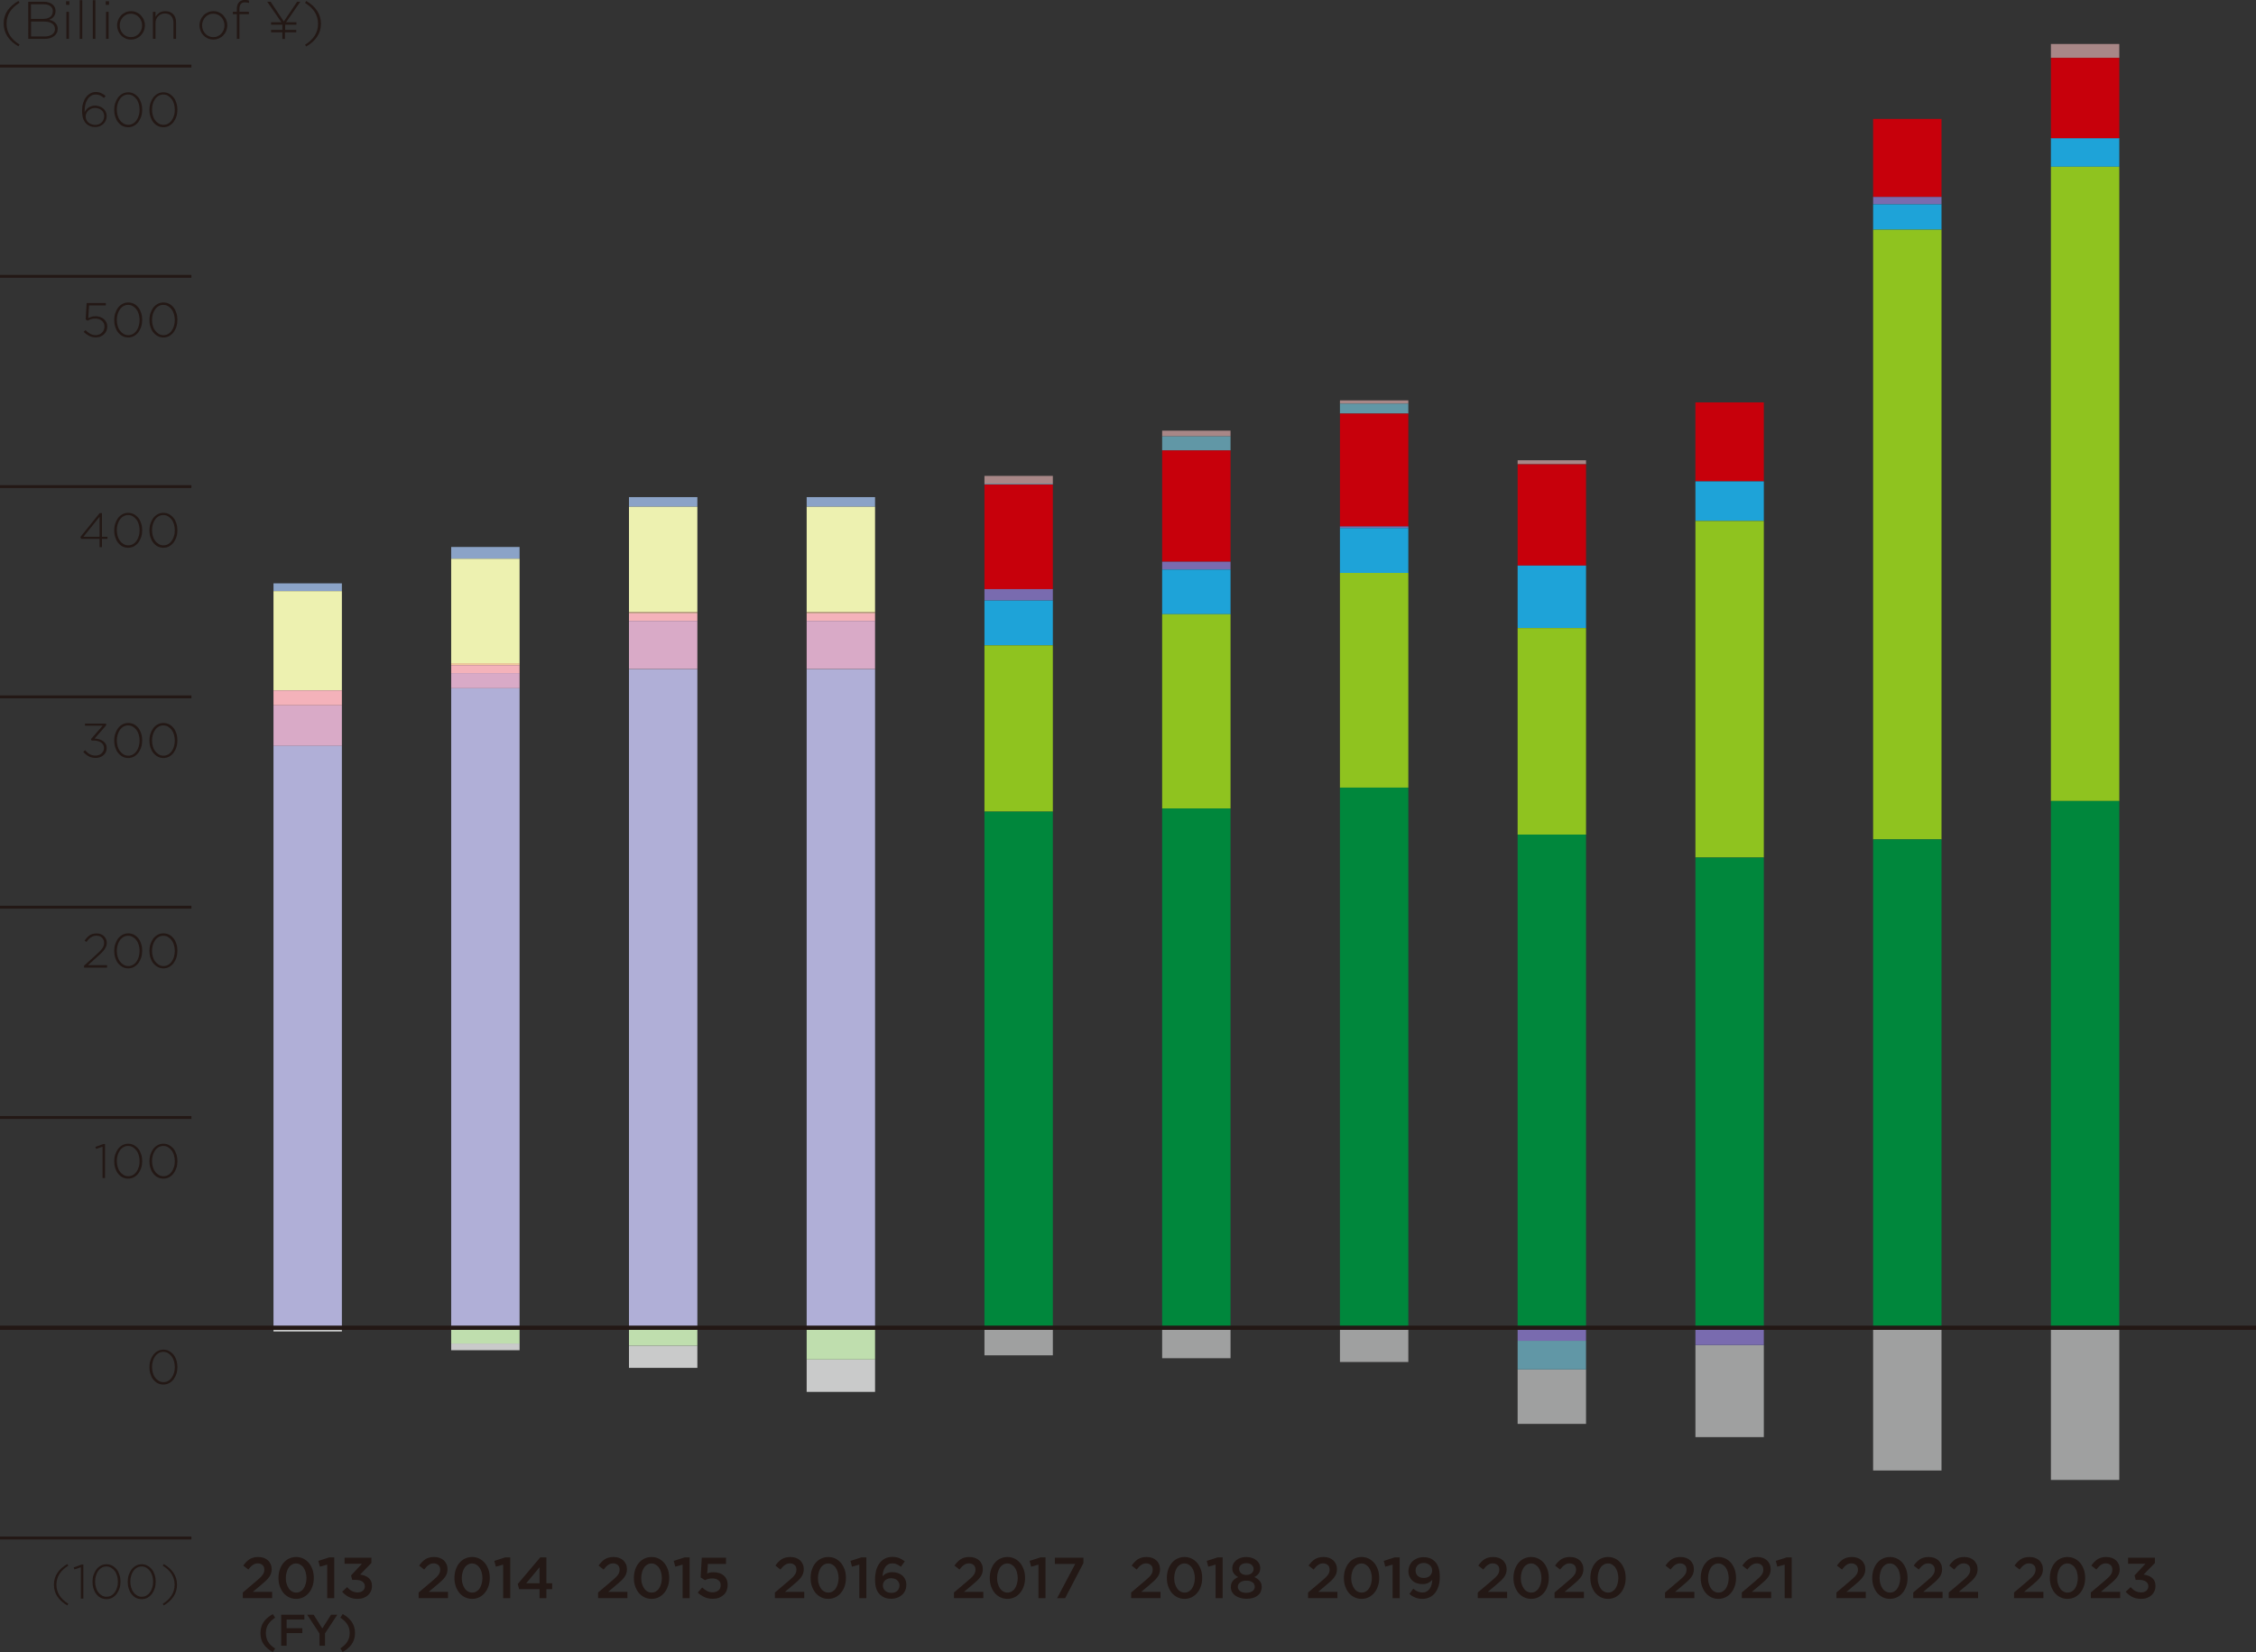 <?xml version="1.0" encoding="UTF-8"?>
<svg id="_レイヤー_2" data-name="レイヤー 2" xmlns="http://www.w3.org/2000/svg" viewBox="0 0 233.86 171.28">
  <rect x="0" y="0" width="233.86" height="171.28" fill="#333333" stroke="none"/>
  <defs>
    <style>
      .cls-1 {
        stroke-width: .44px;
      }

      .cls-1, .cls-2 {
        fill: none;
        stroke: #231815;
        stroke-miterlimit: 10;
      }

      .cls-3 {
        fill: #1ea3d8;
      }

      .cls-4 {
        fill: #c9caca;
      }

      .cls-5 {
        fill: #c7000b;
      }

      .cls-6 {
        fill: #f1cb9d;
      }

      .cls-7 {
        fill: #f4b2ba;
      }

      .cls-8 {
        fill: #b0afd7;
      }

      .cls-9 {
        fill: #8ba3c7;
      }

      .cls-10 {
        fill: #8fc31f;
      }

      .cls-11 {
        fill: #6197a6;
      }

      .cls-12 {
        fill: #796baf;
      }

      .cls-13 {
        fill: #d9aac7;
      }

      .cls-14 {
        fill: #a88787;
      }

      .cls-2 {
        stroke-width: .3px;
      }

      .cls-15 {
        fill: #edf1b0;
      }

      .cls-16 {
        fill: #bfdeae;
      }

      .cls-17 {
        fill: #231815;
      }

      .cls-18 {
        fill: #00873c;
      }

      .cls-19 {
        fill: #9fa0a0;
      }
    </style>
  </defs>
  <g id="base">
    <g>
      <path class="cls-17" d="m28.1,168.05c-.12.12-.22.24-.3.37-.08.13-.14.27-.18.42s-.06.31-.06.48c0,.34.08.64.23.9.16.25.4.49.73.7l-.24.37c-.42-.23-.74-.51-.96-.83-.22-.32-.32-.7-.32-1.14s.11-.82.32-1.14c.22-.32.54-.6.96-.83l.24.37c-.16.11-.3.22-.43.34Z"/>
      <path class="cls-17" d="m31.54,167.92h-1.83v.89h1.63v.51h-1.63v1.31h-.56v-3.22h2.4v.51Z"/>
      <path class="cls-17" d="m33.69,170.63h-.57v-1.27l-1.28-1.95h.67l.9,1.43.91-1.43h.65l-1.28,1.94v1.29Z"/>
      <path class="cls-17" d="m35.52,167.34c.42.23.74.51.95.83.22.32.33.7.33,1.14s-.11.82-.33,1.14c-.22.32-.54.6-.95.83l-.24-.37c.16-.11.3-.22.43-.34.12-.12.22-.24.3-.37.08-.13.14-.27.18-.41.04-.15.06-.31.06-.48,0-.34-.08-.64-.24-.89-.16-.25-.4-.49-.73-.7l.24-.37Z"/>
    </g>
    <g>
      <path class="cls-17" d="m26.2,162.26c-.15.1-.3.26-.46.47l-.52-.41c.1-.14.2-.27.31-.38.1-.11.22-.2.34-.28.12-.08.26-.13.4-.17.15-.04.31-.06.5-.06.21,0,.4.03.57.09.17.06.32.15.44.26.12.11.21.25.28.4.07.15.1.33.1.51,0,.17-.02.32-.07.45-.04.13-.11.26-.2.38s-.2.25-.34.38c-.14.13-.3.27-.48.42l-.86.72h2v.65h-3.04v-.58l1.45-1.23c.14-.12.27-.23.37-.33.1-.1.18-.19.24-.28s.11-.17.13-.26c.03-.08.04-.17.04-.27,0-.21-.06-.37-.19-.48-.13-.11-.29-.17-.48-.17s-.36.05-.51.16Z"/>
      <path class="cls-17" d="m32.4,164.44c-.09.27-.21.5-.37.69-.16.2-.35.35-.58.47-.23.11-.48.17-.75.17s-.53-.06-.75-.17c-.22-.11-.42-.27-.58-.46-.16-.2-.28-.43-.37-.69-.09-.26-.13-.55-.13-.85s.04-.58.13-.85c.09-.27.21-.5.37-.69.16-.2.35-.35.58-.46.23-.11.48-.17.75-.17s.53.06.75.17c.22.11.42.27.58.46.16.2.28.43.37.69s.13.55.13.85-.04.58-.13.85Zm-.71-1.42c-.05-.18-.12-.34-.22-.48-.09-.14-.21-.24-.34-.32-.13-.08-.28-.12-.44-.12s-.31.04-.44.12c-.13.08-.24.18-.33.32-.09.13-.16.29-.21.48-.05.18-.08.38-.08.59s.02.41.08.59c.05.18.12.34.22.48.09.14.21.25.34.32.13.08.28.12.44.12s.31-.04.44-.12c.13-.08.24-.18.33-.32.09-.14.16-.29.21-.48.05-.18.08-.38.08-.58s-.03-.4-.08-.59Z"/>
      <path class="cls-17" d="m34.13,161.47h.52v4.23h-.73v-3.48l-.76.21-.16-.6,1.13-.36Z"/>
      <path class="cls-17" d="m35.72,162.14v-.64h2.78v.55l-1.17,1.2c.16.02.31.06.46.11s.28.13.4.22c.11.09.21.21.27.35.07.14.1.31.1.5s-.04.38-.11.54c-.07.16-.17.3-.3.42-.13.12-.28.21-.47.28-.18.07-.38.1-.6.1-.37,0-.68-.07-.95-.21-.26-.14-.48-.32-.66-.53l.52-.48c.15.18.31.32.49.41.17.09.38.14.61.14.21,0,.38-.06.52-.17.14-.12.21-.27.21-.47,0-.21-.09-.37-.26-.49-.17-.11-.41-.17-.71-.17h-.34l-.12-.46,1.13-1.21h-1.82Z"/>
    </g>
    <g>
      <path class="cls-17" d="m44.43,162.26c-.15.1-.3.26-.46.47l-.52-.41c.1-.14.2-.27.31-.38.1-.11.22-.2.34-.28.12-.08.26-.13.4-.17.15-.04.31-.06.5-.06.21,0,.4.03.57.09.17.06.32.15.44.26.12.11.21.25.28.4.07.15.1.33.1.51,0,.17-.02.32-.07.45-.04.13-.11.26-.2.38s-.2.25-.34.38c-.14.13-.3.27-.48.42l-.86.72h2v.65h-3.04v-.58l1.45-1.23c.14-.12.27-.23.37-.33.1-.1.18-.19.24-.28s.11-.17.13-.26c.03-.08.04-.17.04-.27,0-.21-.06-.37-.19-.48-.13-.11-.29-.17-.48-.17s-.36.05-.51.16Z"/>
      <path class="cls-17" d="m50.64,164.44c-.09.27-.21.5-.37.69-.16.2-.35.35-.58.47-.23.11-.48.17-.75.17s-.53-.06-.75-.17c-.22-.11-.42-.27-.58-.46-.16-.2-.28-.43-.37-.69-.09-.26-.13-.55-.13-.85s.04-.58.13-.85c.09-.27.21-.5.37-.69.16-.2.35-.35.58-.46.23-.11.48-.17.75-.17s.53.06.75.17c.22.11.42.27.58.46.16.2.28.43.37.69s.13.55.13.85-.04.58-.13.85Zm-.71-1.42c-.05-.18-.12-.34-.22-.48-.09-.14-.21-.24-.34-.32-.13-.08-.28-.12-.44-.12s-.31.04-.44.12c-.13.08-.24.18-.33.32-.09.13-.16.29-.21.48-.05.18-.08.38-.08.59s.02.41.08.59c.05.18.12.34.22.48.09.14.21.25.34.32.13.08.28.12.44.12s.31-.04.44-.12c.13-.08.24-.18.33-.32.09-.14.16-.29.21-.48.05-.18.08-.38.08-.58s-.03-.4-.08-.59Z"/>
      <path class="cls-17" d="m52.37,161.47h.52v4.23h-.73v-3.48l-.76.21-.16-.6,1.13-.36Z"/>
      <path class="cls-17" d="m56.64,161.47v2.68h.6v.61h-.6v.94h-.71v-.94h-2.12l-.14-.53,2.33-2.76h.63Zm-.71,1.02l-1.38,1.66h1.38v-1.66Z"/>
    </g>
    <g>
      <path class="cls-17" d="m63.03,162.26c-.15.1-.3.26-.46.47l-.52-.41c.1-.14.2-.27.31-.38.1-.11.22-.2.34-.28.12-.08.26-.13.4-.17.15-.04.31-.06.5-.06.21,0,.4.03.57.09.17.06.32.15.44.26.12.11.21.25.28.4.07.15.1.33.1.51,0,.17-.02.32-.07.45-.04.13-.11.26-.2.38s-.2.25-.34.38c-.14.13-.3.27-.48.42l-.86.72h2v.65h-3.04v-.58l1.45-1.23c.14-.12.27-.23.37-.33.1-.1.18-.19.24-.28s.11-.17.13-.26c.03-.08.04-.17.04-.27,0-.21-.06-.37-.19-.48-.13-.11-.29-.17-.48-.17s-.36.05-.51.16Z"/>
      <path class="cls-17" d="m69.24,164.44c-.09.27-.21.5-.37.69-.16.2-.35.35-.58.47-.23.11-.48.17-.75.17s-.53-.06-.75-.17c-.22-.11-.42-.27-.58-.46-.16-.2-.28-.43-.37-.69-.09-.26-.13-.55-.13-.85s.04-.58.13-.85c.09-.27.21-.5.37-.69.16-.2.35-.35.58-.46.23-.11.48-.17.75-.17s.53.06.75.17c.22.11.42.27.58.46.16.2.28.43.37.69s.13.55.13.85-.04.58-.13.85Zm-.71-1.42c-.05-.18-.12-.34-.22-.48-.09-.14-.21-.24-.34-.32-.13-.08-.28-.12-.44-.12s-.31.04-.44.12c-.13.08-.24.18-.33.32-.09.13-.16.29-.21.48-.05.18-.08.38-.08.59s.02.41.08.59c.05.18.12.34.22.48.09.14.21.25.34.32.13.08.28.12.44.12s.31-.04.44-.12c.13-.08.24-.18.33-.32.09-.14.16-.29.21-.48.05-.18.08-.38.08-.58s-.03-.4-.08-.59Z"/>
      <path class="cls-17" d="m70.97,161.47h.52v4.23h-.73v-3.48l-.76.21-.16-.6,1.13-.36Z"/>
      <path class="cls-17" d="m72.75,161.5h2.51v.65h-1.88l-.07.98c.1-.04.2-.07.3-.09.1-.02.22-.03.36-.03.2,0,.4.03.57.08.18.05.33.14.47.25.13.11.24.25.31.41s.11.36.11.58-.04.41-.11.59c-.07.18-.18.33-.32.45-.14.12-.3.22-.49.29-.19.07-.4.1-.64.1-.32,0-.61-.06-.86-.18s-.48-.27-.68-.46l.46-.53c.17.16.34.28.52.37.18.09.37.13.56.13.25,0,.45-.07.61-.2.15-.13.23-.31.23-.54s-.08-.39-.24-.51c-.16-.13-.37-.19-.63-.19-.15,0-.29.02-.42.05-.13.04-.25.08-.35.13l-.44-.29.12-2.06Z"/>
    </g>
    <g>
      <path class="cls-17" d="m81.36,162.26c-.15.1-.3.26-.46.47l-.52-.41c.1-.14.2-.27.31-.38.1-.11.22-.2.34-.28.12-.08.26-.13.4-.17.15-.04.31-.06.5-.06.21,0,.4.03.57.09.17.06.32.15.44.26.12.11.21.25.28.4.07.15.1.33.1.51,0,.17-.02.32-.07.45-.04.13-.11.26-.2.38s-.2.25-.34.38c-.14.13-.3.27-.48.42l-.86.72h2v.65h-3.04v-.58l1.45-1.23c.14-.12.27-.23.37-.33.1-.1.18-.19.24-.28s.11-.17.13-.26c.03-.08.04-.17.04-.27,0-.21-.06-.37-.19-.48-.13-.11-.29-.17-.48-.17s-.36.05-.51.16Z"/>
      <path class="cls-17" d="m87.56,164.44c-.09.27-.21.5-.37.69-.16.2-.35.35-.58.47-.23.11-.48.17-.75.17s-.53-.06-.75-.17c-.22-.11-.42-.27-.58-.46-.16-.2-.28-.43-.37-.69-.09-.26-.13-.55-.13-.85s.04-.58.13-.85c.09-.27.21-.5.37-.69.16-.2.35-.35.58-.46.23-.11.48-.17.75-.17s.53.06.75.17c.22.11.42.27.58.46.16.2.28.43.37.69s.13.55.13.85-.04.58-.13.85Zm-.71-1.42c-.05-.18-.12-.34-.22-.48-.09-.14-.21-.24-.34-.32-.13-.08-.28-.12-.44-.12s-.31.04-.44.12c-.13.08-.24.18-.33.32-.09.13-.16.29-.21.48-.05.18-.08.38-.08.59s.02.41.08.59c.05.18.12.34.22.48.09.14.21.25.34.32.13.08.28.12.44.12s.31-.04.44-.12c.13-.08.24-.18.33-.32.09-.14.16-.29.21-.48.05-.18.08-.38.08-.58s-.03-.4-.08-.59Z"/>
      <path class="cls-17" d="m89.29,161.47h.52v4.23h-.73v-3.48l-.76.21-.16-.6,1.13-.36Z"/>
      <path class="cls-17" d="m93.41,162.46c-.15-.12-.29-.21-.43-.27-.14-.06-.3-.1-.48-.1-.16,0-.3.03-.42.1-.12.07-.23.16-.31.28-.08.12-.15.26-.2.42-.05.16-.08.34-.08.53.06-.05.12-.1.18-.16s.14-.1.22-.13.17-.07.27-.09c.1-.02.21-.04.33-.04.2,0,.4.03.57.09.18.06.33.14.47.26.13.11.24.25.31.42.08.16.11.35.11.56s-.04.41-.12.58c-.08.18-.19.33-.33.45s-.3.22-.49.29c-.19.07-.4.11-.62.11-.26,0-.48-.04-.67-.11-.19-.08-.35-.18-.5-.32-.08-.08-.15-.17-.22-.27-.06-.1-.12-.21-.16-.34s-.08-.28-.1-.44-.03-.35-.03-.56c0-.32.04-.62.11-.9.08-.28.19-.52.34-.73s.34-.37.56-.49.49-.18.78-.18c.27,0,.51.04.71.12.2.08.39.2.58.34l-.4.57Zm-.41,1.38c-.15-.14-.36-.21-.63-.21-.13,0-.25.02-.35.06-.1.04-.19.09-.27.16-.07.07-.13.14-.17.24-.04.09-.06.19-.06.29,0,.22.08.4.24.55.16.14.37.22.64.22s.47-.07.62-.22c.15-.15.22-.33.22-.55s-.08-.39-.23-.53Z"/>
    </g>
    <g>
      <path class="cls-17" d="m99.92,162.26c-.15.1-.3.26-.46.47l-.52-.41c.1-.14.2-.27.31-.38.1-.11.22-.2.34-.28.12-.08.26-.13.4-.17.15-.04.31-.06.5-.06.21,0,.4.03.57.09.17.06.32.15.44.26.12.11.21.25.28.4.07.15.1.33.1.51,0,.17-.02.32-.07.45-.04.13-.11.26-.2.38s-.2.25-.34.38c-.14.13-.3.27-.48.42l-.86.72h2v.65h-3.04v-.58l1.45-1.23c.14-.12.27-.23.37-.33.1-.1.18-.19.24-.28s.11-.17.13-.26c.03-.08.04-.17.04-.27,0-.21-.06-.37-.19-.48-.13-.11-.29-.17-.48-.17s-.36.05-.51.16Z"/>
      <path class="cls-17" d="m106.13,164.44c-.09.27-.21.5-.37.69-.16.2-.35.35-.58.47-.23.11-.48.17-.75.17s-.53-.06-.75-.17c-.22-.11-.42-.27-.58-.46-.16-.2-.28-.43-.37-.69-.09-.26-.13-.55-.13-.85s.04-.58.13-.85c.09-.27.21-.5.37-.69.16-.2.35-.35.58-.46.23-.11.48-.17.75-.17s.53.06.75.17c.22.11.42.27.58.46.16.2.28.43.37.69s.13.55.13.85-.04.58-.13.85Zm-.71-1.42c-.05-.18-.12-.34-.22-.48-.09-.14-.21-.24-.34-.32-.13-.08-.28-.12-.44-.12s-.31.04-.44.12c-.13.08-.24.18-.33.32-.09.13-.16.29-.21.48-.05.18-.08.38-.08.59s.02.41.08.59c.05.18.12.34.22.48.09.14.21.25.34.32.13.08.28.12.44.12s.31-.04.44-.12c.13-.08.24-.18.33-.32.09-.14.16-.29.21-.48.05-.18.08-.38.08-.58s-.03-.4-.08-.59Z"/>
      <path class="cls-17" d="m107.86,161.47h.52v4.23h-.73v-3.48l-.76.21-.16-.6,1.13-.36Z"/>
      <path class="cls-17" d="m109.36,161.5h2.95v.56l-1.9,3.64h-.83l1.88-3.55h-2.11v-.65Z"/>
    </g>
    <g>
      <path class="cls-17" d="m118.29,162.26c-.15.1-.3.26-.46.47l-.52-.41c.1-.14.2-.27.31-.38.1-.11.22-.2.34-.28.12-.08.26-.13.4-.17.15-.04.31-.06.5-.06.21,0,.4.03.57.09.17.06.32.15.44.26.12.11.21.25.28.4.07.15.1.33.1.51,0,.17-.02.32-.07.45-.04.13-.11.26-.2.38s-.2.25-.34.38c-.14.13-.3.27-.48.42l-.86.72h2v.65h-3.04v-.58l1.45-1.23c.14-.12.27-.23.37-.33.1-.1.18-.19.24-.28s.11-.17.13-.26c.03-.08.04-.17.04-.27,0-.21-.06-.37-.19-.48-.13-.11-.29-.17-.48-.17s-.36.05-.51.16Z"/>
      <path class="cls-17" d="m124.49,164.44c-.09.27-.21.5-.37.69-.16.2-.35.35-.58.47-.23.11-.48.17-.75.17s-.53-.06-.75-.17c-.22-.11-.42-.27-.58-.46-.16-.2-.28-.43-.37-.69-.09-.26-.13-.55-.13-.85s.04-.58.13-.85c.09-.27.21-.5.37-.69.16-.2.35-.35.58-.46.23-.11.48-.17.75-.17s.53.06.75.17c.22.11.42.27.58.46.16.2.28.43.37.69s.13.55.13.85-.04.58-.13.85Zm-.71-1.42c-.05-.18-.12-.34-.22-.48-.09-.14-.21-.24-.34-.32-.13-.08-.28-.12-.44-.12s-.31.04-.44.12c-.13.08-.24.18-.33.32-.09.13-.16.29-.21.48-.05.18-.08.38-.08.59s.02.41.08.59c.05.18.12.34.22.48.09.14.21.25.34.32.13.08.28.12.44.12s.31-.04.44-.12c.13-.08.24-.18.33-.32.09-.14.16-.29.21-.48.05-.18.08-.38.08-.58s-.03-.4-.08-.59Z"/>
      <path class="cls-17" d="m126.22,161.47h.52v4.23h-.73v-3.48l-.76.21-.16-.6,1.13-.36Z"/>
      <path class="cls-17" d="m130.69,165.05c-.08.15-.19.28-.34.39-.14.11-.31.19-.51.24-.2.06-.41.08-.64.08s-.44-.03-.64-.09c-.2-.06-.37-.14-.51-.24-.14-.1-.26-.23-.34-.38-.08-.15-.12-.31-.12-.5,0-.26.07-.47.2-.64.13-.16.32-.3.56-.4-.18-.09-.32-.21-.44-.36s-.17-.34-.17-.58c0-.16.04-.31.11-.45.07-.14.17-.26.3-.36.13-.1.28-.18.46-.24.18-.06.37-.09.58-.09s.4.03.58.09c.18.06.33.14.46.24.13.1.23.22.3.36.07.14.11.29.11.45,0,.24-.06.43-.17.58-.12.15-.26.27-.44.36.23.1.41.24.55.4.14.16.21.37.21.62,0,.19-.04.36-.12.51Zm-.67-.8c-.05-.08-.11-.15-.19-.2-.08-.06-.17-.1-.28-.13-.11-.03-.22-.04-.35-.04s-.24.01-.35.04-.2.07-.28.13c-.08.06-.14.12-.19.2-.05.08-.07.17-.07.26,0,.18.08.33.23.45.16.12.37.18.65.18s.49-.06.65-.18c.16-.12.23-.27.23-.45,0-.1-.02-.18-.07-.26Zm-.27-2.01c-.14-.11-.32-.17-.55-.17s-.41.06-.55.17c-.14.11-.2.25-.2.42,0,.19.07.34.21.46.14.12.32.17.54.17s.4-.06.54-.17c.14-.12.21-.27.21-.45,0-.17-.07-.31-.2-.42Z"/>
    </g>
    <g>
      <path class="cls-17" d="m136.63,162.26c-.15.1-.3.26-.46.47l-.52-.41c.1-.14.2-.27.31-.38.1-.11.22-.2.34-.28.12-.08.26-.13.4-.17.15-.04.31-.06.5-.06.21,0,.4.03.57.09.17.06.32.15.44.26.12.11.21.25.28.4.07.15.1.33.1.51,0,.17-.02.32-.07.45-.04.13-.11.26-.2.38-.09.12-.2.25-.34.38-.14.13-.3.27-.48.42l-.86.72h2v.65h-3.04v-.58l1.45-1.23c.14-.12.27-.23.37-.33.1-.1.18-.19.24-.28s.11-.17.13-.26c.03-.08.04-.17.04-.27,0-.21-.06-.37-.19-.48-.13-.11-.29-.17-.48-.17s-.36.05-.51.16Z"/>
      <path class="cls-17" d="m142.84,164.44c-.09.27-.21.5-.37.69-.16.2-.35.35-.58.47-.23.11-.48.17-.75.17s-.53-.06-.75-.17c-.22-.11-.42-.27-.58-.46-.16-.2-.28-.43-.37-.69-.09-.26-.13-.55-.13-.85s.04-.58.13-.85c.09-.27.21-.5.37-.69.16-.2.35-.35.58-.46.23-.11.48-.17.75-.17s.53.06.75.17c.22.11.42.27.58.46.16.2.28.43.37.69s.13.55.13.85-.04.58-.13.85Zm-.71-1.42c-.05-.18-.12-.34-.22-.48-.09-.14-.21-.24-.34-.32-.13-.08-.28-.12-.44-.12s-.31.04-.44.12c-.13.08-.24.18-.33.32-.09.13-.16.29-.21.48-.05.18-.08.38-.08.59s.02.41.08.59c.05.18.12.34.22.48.09.14.21.25.34.32.13.08.28.12.44.12s.31-.04.44-.12c.13-.08.24-.18.33-.32.09-.14.16-.29.21-.48.05-.18.08-.38.08-.58s-.03-.4-.08-.59Z"/>
      <path class="cls-17" d="m144.57,161.47h.52v4.23h-.73v-3.48l-.76.21-.16-.6,1.13-.36Z"/>
      <path class="cls-17" d="m149.13,164.41c-.08.28-.2.52-.35.72-.15.2-.34.36-.57.47-.22.11-.48.17-.76.17s-.54-.05-.76-.14c-.21-.09-.41-.21-.59-.36l.4-.56c.16.14.31.24.46.3.15.06.31.1.5.1.16,0,.29-.03.42-.1s.23-.16.31-.27c.09-.12.15-.26.2-.42.05-.16.08-.34.08-.53-.1.13-.24.23-.4.32-.16.08-.36.13-.58.13s-.43-.03-.61-.09c-.18-.06-.34-.15-.47-.27-.13-.12-.23-.26-.3-.42-.07-.16-.11-.35-.11-.55s.04-.4.11-.58c.08-.18.18-.33.32-.46.14-.13.3-.23.5-.31.19-.07.4-.11.64-.11.26,0,.49.04.67.11s.35.19.5.33c.16.16.28.36.37.61.09.25.14.58.14,1,0,.34-.04.65-.12.93Zm-.73-1.88c-.04-.09-.1-.18-.18-.25-.08-.07-.17-.12-.28-.17s-.23-.06-.36-.06c-.26,0-.47.08-.62.23-.15.15-.22.34-.22.56s.08.41.23.55c.15.14.36.21.63.21.13,0,.25-.02.36-.06s.2-.09.27-.17c.07-.07.13-.15.17-.24.04-.09.06-.19.06-.29,0-.11-.02-.21-.06-.31Z"/>
    </g>
    <g>
      <path class="cls-17" d="m154.22,162.26c-.15.1-.3.26-.46.47l-.52-.41c.1-.14.2-.27.31-.38.1-.11.22-.2.34-.28.12-.08.26-.13.4-.17.15-.04.31-.06.5-.06.21,0,.4.03.57.09.17.06.32.15.44.26.12.11.21.25.28.4.07.15.1.33.1.51,0,.17-.02.32-.07.45-.04.13-.11.26-.2.38s-.2.25-.34.38c-.14.13-.3.27-.48.42l-.86.72h2v.65h-3.04v-.58l1.45-1.23c.14-.12.27-.23.37-.33.1-.1.18-.19.24-.28s.11-.17.13-.26c.03-.08.04-.17.04-.27,0-.21-.06-.37-.19-.48-.13-.11-.29-.17-.48-.17s-.36.05-.51.16Z"/>
      <path class="cls-17" d="m160.42,164.44c-.09.27-.21.5-.37.69-.16.2-.35.35-.58.47-.23.11-.48.17-.75.17s-.53-.06-.75-.17c-.22-.11-.42-.27-.58-.46-.16-.2-.28-.43-.37-.69-.09-.26-.13-.55-.13-.85s.04-.58.13-.85c.09-.27.21-.5.37-.69.16-.2.35-.35.58-.46.23-.11.48-.17.75-.17s.53.06.75.17c.22.11.42.27.58.46.16.2.28.43.37.69s.13.55.13.85-.04.58-.13.85Zm-.71-1.42c-.05-.18-.12-.34-.22-.48-.09-.14-.21-.24-.34-.32-.13-.08-.28-.12-.44-.12s-.31.04-.44.12c-.13.08-.24.18-.33.32-.09.13-.16.29-.21.48-.05.18-.08.38-.08.59s.02.41.08.59c.05.18.12.34.22.48.09.14.21.25.34.32.13.08.28.12.44.12s.31-.04.44-.12c.13-.08.24-.18.33-.32.09-.14.16-.29.21-.48.05-.18.08-.38.08-.58s-.03-.4-.08-.59Z"/>
      <path class="cls-17" d="m162.18,162.26c-.15.1-.3.26-.46.47l-.52-.41c.1-.14.2-.27.31-.38.1-.11.22-.2.34-.28.12-.08.26-.13.4-.17.15-.04.31-.06.5-.06.21,0,.4.03.57.09.17.06.32.15.44.26.12.11.21.25.28.4.07.15.1.33.1.51,0,.17-.02.32-.07.45-.04.13-.11.26-.2.38s-.2.25-.34.38c-.14.13-.3.27-.48.42l-.86.72h2v.65h-3.04v-.58l1.45-1.23c.14-.12.27-.23.37-.33.1-.1.18-.19.24-.28.06-.09.11-.17.13-.26.03-.08.04-.17.04-.27,0-.21-.06-.37-.19-.48-.13-.11-.29-.17-.48-.17s-.36.05-.51.16Z"/>
      <path class="cls-17" d="m168.39,164.44c-.09.27-.21.5-.37.69-.16.2-.35.35-.58.47-.23.11-.48.17-.75.17s-.53-.06-.75-.17c-.22-.11-.42-.27-.58-.46-.16-.2-.28-.43-.37-.69-.09-.26-.13-.55-.13-.85s.04-.58.13-.85c.09-.27.21-.5.37-.69.16-.2.35-.35.58-.46.23-.11.48-.17.75-.17s.53.06.75.17c.22.11.42.27.58.46.16.2.28.43.37.69s.13.55.13.85-.04.58-.13.85Zm-.71-1.42c-.05-.18-.12-.34-.22-.48-.09-.14-.21-.24-.34-.32-.13-.08-.28-.12-.44-.12s-.31.04-.44.12c-.13.08-.24.18-.33.32-.09.13-.16.29-.21.48-.05.18-.08.38-.08.59s.02.41.08.59c.05.18.12.34.22.48.09.14.21.25.34.32.13.08.28.12.44.12s.31-.04.44-.12c.13-.08.24-.18.33-.32.09-.14.16-.29.21-.48.05-.18.08-.38.08-.58s-.03-.4-.08-.59Z"/>
    </g>
    <g>
      <path class="cls-17" d="m173.63,162.26c-.15.1-.3.26-.46.47l-.52-.41c.1-.14.2-.27.31-.38.1-.11.22-.2.34-.28.12-.08.26-.13.4-.17.15-.04.31-.06.5-.06.21,0,.4.03.57.09.17.06.32.15.44.26.12.11.21.25.28.4.07.15.1.33.1.51,0,.17-.02.32-.07.45-.04.13-.11.26-.2.38s-.2.25-.34.38c-.14.13-.3.27-.48.42l-.86.72h2v.65h-3.04v-.58l1.45-1.23c.14-.12.27-.23.37-.33.1-.1.18-.19.24-.28s.11-.17.13-.26c.03-.08.04-.17.04-.27,0-.21-.06-.37-.19-.48-.13-.11-.29-.17-.48-.17s-.36.05-.51.16Z"/>
      <path class="cls-17" d="m179.83,164.44c-.09.27-.21.5-.37.69-.16.2-.35.35-.58.47-.23.11-.48.17-.75.17s-.53-.06-.75-.17c-.22-.11-.42-.27-.58-.46-.16-.2-.28-.43-.37-.69-.09-.26-.13-.55-.13-.85s.04-.58.13-.85c.09-.27.21-.5.37-.69.16-.2.35-.35.58-.46.23-.11.48-.17.75-.17s.53.06.75.17c.22.11.42.27.58.46.16.2.28.43.37.69s.13.55.13.85-.04.58-.13.85Zm-.71-1.42c-.05-.18-.12-.34-.22-.48-.09-.14-.21-.24-.34-.32-.13-.08-.28-.12-.44-.12s-.31.04-.44.12c-.13.08-.24.18-.33.32-.09.13-.16.29-.21.48-.05.18-.08.38-.08.59s.02.41.08.59c.05.18.12.34.22.48.09.14.21.25.34.32.13.08.28.12.44.12s.31-.04.44-.12c.13-.08.24-.18.33-.32.09-.14.16-.29.21-.48.05-.18.08-.38.08-.58s-.03-.4-.08-.59Z"/>
      <path class="cls-17" d="m181.59,162.26c-.15.1-.3.26-.46.47l-.52-.41c.1-.14.2-.27.31-.38.1-.11.22-.2.34-.28.12-.08.26-.13.4-.17.15-.04.31-.06.5-.06.21,0,.4.03.57.09.17.06.32.15.44.26.12.11.21.25.28.4.07.15.1.33.1.51,0,.17-.02.32-.07.45-.04.13-.11.26-.2.38s-.2.25-.34.38c-.14.13-.3.27-.48.42l-.86.72h2v.65h-3.04v-.58l1.45-1.23c.14-.12.27-.23.37-.33.1-.1.18-.19.24-.28s.11-.17.13-.26c.03-.08.04-.17.04-.27,0-.21-.06-.37-.19-.48-.13-.11-.29-.17-.48-.17s-.36.05-.51.16Z"/>
      <path class="cls-17" d="m185.21,161.47h.52v4.23h-.73v-3.48l-.76.21-.16-.6,1.13-.36Z"/>
    </g>
    <g>
      <path class="cls-17" d="m191.4,162.26c-.15.1-.3.26-.46.47l-.52-.41c.1-.14.2-.27.31-.38.1-.11.22-.2.34-.28.12-.08.26-.13.4-.17.15-.04.31-.06.5-.06.21,0,.4.03.57.09.17.06.32.15.44.26s.21.25.28.4c.07.15.1.33.1.51,0,.17-.02.32-.07.45-.04.13-.11.26-.2.38s-.2.25-.34.38c-.14.13-.3.27-.48.42l-.86.72h2v.65h-3.04v-.58l1.45-1.23c.14-.12.27-.23.37-.33.1-.1.18-.19.24-.28.06-.09.11-.17.13-.26.03-.08.04-.17.04-.27,0-.21-.07-.37-.2-.48-.13-.11-.29-.17-.48-.17s-.36.05-.51.16Z"/>
      <path class="cls-17" d="m197.61,164.44c-.09.27-.21.5-.37.69-.16.2-.35.35-.58.47-.23.11-.48.17-.75.17s-.53-.06-.75-.17c-.22-.11-.42-.27-.58-.46-.16-.2-.28-.43-.37-.69-.09-.26-.13-.55-.13-.85s.04-.58.13-.85c.09-.27.21-.5.37-.69.16-.2.35-.35.58-.46.23-.11.48-.17.75-.17s.53.06.75.17c.22.11.42.27.58.46.16.2.28.43.37.69s.13.55.13.85-.04.58-.13.85Zm-.71-1.42c-.05-.18-.12-.34-.22-.48s-.21-.24-.34-.32-.28-.12-.44-.12-.31.04-.44.12c-.13.08-.24.18-.33.32-.09.13-.16.29-.21.48-.05.18-.08.38-.08.59s.02.41.08.59c.05.18.12.34.22.48.09.14.21.25.34.32s.28.12.44.12.31-.04.44-.12.24-.18.33-.32c.09-.14.16-.29.21-.48.05-.18.08-.38.08-.58s-.03-.4-.08-.59Z"/>
      <path class="cls-17" d="m199.36,162.26c-.15.1-.3.26-.46.47l-.52-.41c.1-.14.2-.27.31-.38.1-.11.22-.2.34-.28.12-.08.26-.13.4-.17.15-.04.31-.06.5-.06.21,0,.4.03.57.09.17.06.32.15.44.26s.21.25.28.4c.07.15.1.33.1.51,0,.17-.02.32-.07.45-.04.13-.11.26-.2.38s-.2.25-.34.38c-.14.13-.3.27-.48.42l-.86.72h2v.65h-3.04v-.58l1.45-1.23c.14-.12.27-.23.37-.33.1-.1.18-.19.24-.28.06-.09.11-.17.13-.26.03-.08.04-.17.04-.27,0-.21-.07-.37-.2-.48-.13-.11-.29-.17-.48-.17s-.36.05-.51.16Z"/>
      <path class="cls-17" d="m203.04,162.26c-.15.1-.3.26-.46.47l-.52-.41c.1-.14.2-.27.31-.38.1-.11.22-.2.34-.28.12-.08.26-.13.4-.17.15-.04.31-.06.5-.06.21,0,.4.03.57.09.17.06.32.15.44.26.12.11.21.25.28.4.07.15.1.33.1.51,0,.17-.02.32-.07.45s-.11.26-.2.38-.2.25-.34.38-.3.27-.48.42l-.86.72h2v.65h-3.04v-.58l1.45-1.23c.14-.12.27-.23.37-.33.1-.1.18-.19.24-.28.06-.09.11-.17.13-.26.03-.08.04-.17.04-.27,0-.21-.06-.37-.19-.48-.13-.11-.29-.17-.48-.17s-.36.05-.51.16Z"/>
    </g>
    <g>
      <path class="cls-17" d="m209.81,162.26c-.15.1-.3.26-.46.47l-.52-.41c.1-.14.2-.27.31-.38.1-.11.22-.2.34-.28.12-.08.26-.13.4-.17.15-.04.31-.06.5-.06.21,0,.4.03.57.09.17.06.32.15.44.26.12.11.21.25.28.4.07.15.1.33.1.51,0,.17-.02.32-.07.45-.04.13-.11.26-.2.38s-.2.25-.34.38c-.14.13-.3.27-.48.42l-.86.72h2v.65h-3.04v-.58l1.45-1.23c.14-.12.27-.23.37-.33.1-.1.18-.19.24-.28s.11-.17.13-.26c.03-.08.04-.17.04-.27,0-.21-.06-.37-.19-.48-.13-.11-.29-.17-.48-.17s-.36.05-.51.16Z"/>
      <path class="cls-17" d="m216.02,164.44c-.09.27-.21.5-.37.69-.16.2-.35.35-.58.47-.23.11-.48.17-.75.17s-.53-.06-.75-.17c-.22-.11-.42-.27-.58-.46-.16-.2-.28-.43-.37-.69-.09-.26-.13-.55-.13-.85s.04-.58.13-.85c.09-.27.21-.5.37-.69.16-.2.35-.35.58-.46.23-.11.48-.17.75-.17s.53.06.75.17c.22.11.42.27.58.46.16.2.28.43.37.69s.13.55.13.85-.04.58-.13.85Zm-.71-1.42c-.05-.18-.12-.34-.22-.48-.09-.14-.21-.24-.34-.32-.13-.08-.28-.12-.44-.12s-.31.04-.44.12c-.13.08-.24.18-.33.32-.09.13-.16.29-.21.48-.05.18-.08.38-.08.59s.02.41.08.59c.05.18.12.34.22.48.09.14.21.25.34.32.13.08.28.12.44.12s.31-.04.44-.12c.13-.08.24-.18.33-.32.09-.14.16-.29.21-.48.05-.18.08-.38.08-.58s-.03-.4-.08-.59Z"/>
      <path class="cls-17" d="m217.77,162.26c-.15.1-.3.26-.46.47l-.52-.41c.1-.14.2-.27.31-.38.1-.11.22-.2.34-.28.12-.08.26-.13.4-.17.15-.04.31-.06.5-.06.21,0,.4.03.57.09.17.06.32.15.44.26.12.11.21.25.28.4.07.15.1.33.1.51,0,.17-.02.32-.07.45-.04.13-.11.26-.2.38s-.2.25-.34.38c-.14.13-.3.27-.48.42l-.86.72h2v.65h-3.04v-.58l1.45-1.23c.14-.12.27-.23.37-.33.1-.1.18-.19.24-.28s.11-.17.13-.26c.03-.08.04-.17.04-.27,0-.21-.06-.37-.19-.48-.13-.11-.29-.17-.48-.17s-.36.05-.51.16Z"/>
      <path class="cls-17" d="m220.6,162.14v-.64h2.78v.55l-1.17,1.2c.16.02.31.06.46.11s.28.13.4.22c.11.09.21.21.27.35.07.14.1.31.1.5s-.04.38-.11.54c-.07.16-.17.3-.3.42-.13.12-.28.21-.47.28-.18.07-.38.1-.6.1-.37,0-.68-.07-.95-.21-.26-.14-.48-.32-.66-.53l.52-.48c.15.18.31.32.49.41.17.09.38.14.61.14.21,0,.38-.06.52-.17.14-.12.21-.27.21-.47,0-.21-.09-.37-.26-.49-.17-.11-.41-.17-.71-.17h-.34l-.12-.46,1.13-1.21h-1.82Z"/>
    </g>
    <line class="cls-2" y1="6.85" x2="19.84" y2="6.85"/>
    <g>
      <path class="cls-17" d="m10.79,10.17c-.14-.12-.27-.21-.41-.28-.14-.06-.29-.09-.46-.09-.18,0-.34.04-.48.13-.15.09-.27.21-.37.37s-.18.35-.23.58-.07.47-.07.74c.05-.08.11-.17.17-.25.07-.08.14-.15.23-.21s.19-.11.3-.15c.11-.04.24-.06.38-.06.16,0,.31.03.46.08.15.05.28.12.39.22.11.09.2.21.26.34.06.13.1.28.1.43,0,.17-.03.32-.09.46-.06.14-.15.27-.26.37s-.24.18-.39.24c-.15.06-.31.08-.48.08s-.35-.03-.5-.09-.28-.15-.39-.25c-.07-.07-.14-.15-.19-.24-.05-.08-.1-.18-.14-.29-.04-.11-.07-.23-.08-.37-.02-.14-.03-.3-.03-.48,0-.26.03-.51.1-.74.07-.23.16-.43.29-.61.12-.17.27-.31.45-.41.18-.1.37-.15.59-.15.2,0,.38.04.54.11.16.07.32.17.47.3l-.17.2Zm-.05,1.54c-.05-.1-.11-.19-.2-.27-.08-.08-.18-.13-.3-.18-.11-.04-.24-.07-.38-.07s-.28.03-.4.08c-.12.05-.22.12-.31.2-.08.08-.15.17-.2.28-.05.1-.07.21-.07.32,0,.13.02.24.07.35.05.11.12.2.21.28s.19.14.32.18c.12.05.25.07.39.07s.27-.02.38-.07c.11-.05.21-.11.29-.19.08-.08.15-.18.19-.29.04-.11.07-.23.07-.35s-.02-.23-.07-.33Z"/>
      <path class="cls-17" d="m14.64,12.06c-.07.22-.17.41-.29.58-.13.17-.28.3-.46.4-.18.1-.38.15-.6.15s-.42-.05-.6-.14-.33-.23-.46-.39-.22-.36-.29-.58c-.07-.22-.1-.45-.1-.69s.03-.47.1-.69c.07-.22.17-.41.29-.58.13-.17.28-.3.46-.4.18-.1.38-.15.6-.15s.42.05.6.15.33.23.46.39.22.36.29.58c.07.22.1.45.1.69s-.03.47-.1.69Zm-.25-1.28c-.06-.19-.13-.36-.24-.5-.1-.14-.23-.26-.38-.35-.15-.09-.31-.13-.49-.13s-.34.04-.49.13-.27.2-.37.35c-.1.14-.18.31-.23.5-.06.19-.08.39-.08.59s.03.4.08.59c.05.19.13.36.24.5.1.15.23.26.38.35.15.09.31.13.49.13s.34-.04.49-.13c.15-.09.27-.2.37-.35.1-.15.18-.31.23-.5.06-.19.08-.39.08-.59s-.03-.4-.08-.59Z"/>
      <path class="cls-17" d="m18.29,12.06c-.07.22-.17.41-.29.58-.13.17-.28.3-.46.4-.18.1-.38.15-.6.15s-.42-.05-.6-.14-.33-.23-.46-.39-.22-.36-.29-.58c-.07-.22-.1-.45-.1-.69s.03-.47.1-.69c.07-.22.17-.41.29-.58.13-.17.28-.3.46-.4.18-.1.38-.15.6-.15s.42.05.6.15.33.23.46.39.22.36.29.58c.07.22.1.45.1.69s-.03.47-.1.69Zm-.25-1.28c-.06-.19-.13-.36-.24-.5-.1-.14-.23-.26-.38-.35-.15-.09-.31-.13-.49-.13s-.34.04-.49.13-.27.2-.37.35c-.1.14-.18.31-.23.5-.06.19-.08.39-.08.59s.03.4.08.59c.05.19.13.36.24.5.1.15.23.26.38.35.15.09.31.13.49.13s.34-.04.49-.13c.15-.09.27-.2.37-.35.1-.15.18-.31.23-.5.06-.19.08-.39.08-.59s-.03-.4-.08-.59Z"/>
    </g>
    <line class="cls-2" y1="28.65" x2="19.84" y2="28.65"/>
    <g>
      <path class="cls-17" d="m9,31.42h1.97v.25h-1.74l-.08,1.31c.11-.06.23-.1.35-.14s.26-.05.42-.05.33.03.47.08c.15.05.27.12.38.22.11.09.19.21.26.33.06.13.09.27.09.43,0,.17-.03.32-.09.46-.06.14-.15.26-.26.36-.11.1-.24.18-.38.23-.15.06-.31.08-.49.08-.24,0-.47-.06-.68-.17-.21-.11-.39-.24-.55-.4l.19-.18c.16.16.33.29.5.38.18.09.36.14.54.14.14,0,.27-.02.38-.07.12-.04.21-.11.29-.19.08-.08.15-.17.19-.28.05-.11.07-.22.07-.35s-.02-.24-.07-.34c-.05-.1-.11-.19-.2-.26-.08-.07-.19-.13-.3-.17-.12-.04-.25-.06-.39-.06-.16,0-.31.02-.44.06-.13.04-.25.1-.35.16l-.2-.13.1-1.7Z"/>
      <path class="cls-17" d="m14.64,33.86c-.07.22-.17.41-.29.58-.13.17-.28.3-.46.4-.18.1-.38.15-.6.15s-.42-.05-.6-.15-.33-.23-.46-.39-.22-.36-.29-.58c-.07-.22-.1-.45-.1-.69s.03-.47.1-.69c.07-.22.17-.41.29-.58.13-.17.28-.3.46-.4.18-.1.38-.15.6-.15s.42.05.6.14.33.23.46.39.22.36.29.58c.07.22.1.45.1.69s-.03.47-.1.69Zm-.25-1.27c-.06-.19-.13-.36-.24-.5-.1-.15-.23-.26-.38-.35-.15-.09-.31-.13-.49-.13s-.34.04-.49.13c-.15.09-.27.2-.37.35-.1.15-.18.31-.23.5-.06.19-.08.39-.08.59s.03.41.08.59c.05.19.13.36.24.5.1.14.23.26.38.35.15.09.31.13.49.13s.34-.04.49-.13.27-.2.37-.35c.1-.14.18-.31.23-.5s.08-.39.08-.59-.03-.4-.08-.59Z"/>
      <path class="cls-17" d="m18.29,33.86c-.07.22-.17.41-.29.58-.13.17-.28.3-.46.4-.18.1-.38.15-.6.15s-.42-.05-.6-.15-.33-.23-.46-.39-.22-.36-.29-.58c-.07-.22-.1-.45-.1-.69s.03-.47.1-.69c.07-.22.17-.41.29-.58.13-.17.28-.3.46-.4.18-.1.38-.15.6-.15s.42.05.6.14.33.23.46.39.22.36.29.58c.07.22.1.45.1.69s-.03.47-.1.69Zm-.25-1.27c-.06-.19-.13-.36-.24-.5-.1-.15-.23-.26-.38-.35-.15-.09-.31-.13-.49-.13s-.34.04-.49.13c-.15.09-.27.2-.37.35-.1.15-.18.31-.23.5-.06.19-.08.39-.08.59s.03.41.08.59c.05.19.13.36.24.5.1.14.23.26.38.35.15.09.31.13.49.13s.34-.04.49-.13.27-.2.37-.35c.1-.14.18-.31.23-.5s.08-.39.08-.59-.03-.4-.08-.59Z"/>
    </g>
    <line class="cls-2" y1="50.45" x2="19.84" y2="50.45"/>
    <g>
      <path class="cls-17" d="m10.57,53.2v2.45h.57v.22h-.57v.86h-.25v-.86h-1.9l-.09-.19,2-2.48h.23Zm-.25.38l-1.67,2.07h1.67v-2.07Z"/>
      <path class="cls-17" d="m14.64,55.66c-.07.22-.17.41-.29.58-.13.17-.28.3-.46.4-.18.1-.38.15-.6.15s-.42-.05-.6-.14-.33-.23-.46-.39-.22-.36-.29-.58c-.07-.22-.1-.45-.1-.69s.03-.47.1-.69c.07-.22.17-.41.29-.58.13-.17.28-.3.46-.4.18-.1.38-.15.6-.15s.42.05.6.15.33.23.46.39.22.36.29.58c.07.22.1.45.1.69s-.03.47-.1.69Zm-.25-1.28c-.06-.19-.13-.36-.24-.5-.1-.14-.23-.26-.38-.35-.15-.09-.31-.13-.49-.13s-.34.04-.49.13-.27.2-.37.35c-.1.14-.18.31-.23.5-.06.19-.08.39-.08.59s.03.4.08.59c.05.19.13.36.24.5.1.15.23.26.38.35.15.09.31.13.49.13s.34-.04.49-.13c.15-.09.27-.2.37-.35.1-.15.18-.31.23-.5.06-.19.08-.39.08-.59s-.03-.4-.08-.59Z"/>
      <path class="cls-17" d="m18.29,55.66c-.07.22-.17.41-.29.58-.13.17-.28.3-.46.4-.18.1-.38.15-.6.15s-.42-.05-.6-.14-.33-.23-.46-.39-.22-.36-.29-.58c-.07-.22-.1-.45-.1-.69s.03-.47.1-.69c.07-.22.17-.41.29-.58.13-.17.28-.3.46-.4.18-.1.38-.15.6-.15s.42.05.6.15.33.23.46.39.22.36.29.58c.07.22.1.45.1.69s-.03.47-.1.69Zm-.25-1.28c-.06-.19-.13-.36-.24-.5-.1-.14-.23-.26-.38-.35-.15-.09-.31-.13-.49-.13s-.34.04-.49.13-.27.2-.37.35c-.1.14-.18.31-.23.5-.06.19-.08.39-.08.59s.03.4.08.59c.05.19.13.36.24.5.1.15.23.26.38.35.15.09.31.13.49.13s.34-.04.49-.13c.15-.09.27-.2.37-.35.1-.15.18-.31.23-.5.06-.19.08-.39.08-.59s-.03-.4-.08-.59Z"/>
    </g>
    <line class="cls-2" y1="72.25" x2="19.84" y2="72.25"/>
    <g>
      <path class="cls-17" d="m8.81,75.27v-.25h2.19v.19l-1.19,1.36c.17.01.32.04.48.08.15.04.28.11.4.19.11.08.2.18.27.3.07.12.1.26.1.42s-.03.29-.09.42c-.06.13-.15.23-.25.32s-.23.16-.37.21c-.14.05-.28.07-.43.07-.29,0-.54-.06-.75-.18-.21-.12-.39-.27-.54-.45l.2-.17c.14.18.3.32.48.42.18.1.38.14.61.14.12,0,.23-.02.33-.06s.2-.09.27-.16.14-.15.19-.25c.05-.09.07-.2.07-.32,0-.12-.03-.23-.08-.33-.05-.09-.13-.17-.23-.24-.1-.06-.21-.11-.35-.15s-.28-.05-.44-.05h-.19l-.06-.15,1.21-1.39h-1.83Z"/>
      <path class="cls-17" d="m14.64,77.46c-.07.22-.17.41-.29.58-.13.17-.28.3-.46.4-.18.1-.38.15-.6.15s-.42-.05-.6-.15-.33-.23-.46-.39-.22-.36-.29-.58c-.07-.22-.1-.45-.1-.69s.03-.47.1-.69c.07-.22.17-.41.29-.58.13-.17.28-.3.46-.4.18-.1.38-.15.6-.15s.42.05.6.14.33.23.46.39.22.36.29.58c.07.22.1.45.1.69s-.03.47-.1.69Zm-.25-1.27c-.06-.19-.13-.36-.24-.5-.1-.15-.23-.26-.38-.35-.15-.09-.31-.13-.49-.13s-.34.04-.49.13c-.15.09-.27.2-.37.35-.1.15-.18.31-.23.5-.06.19-.08.39-.08.59s.03.41.08.59c.05.19.13.36.24.5.1.14.23.26.38.35.15.09.31.13.49.13s.34-.04.49-.13.27-.2.37-.35c.1-.14.18-.31.23-.5s.08-.39.08-.59-.03-.4-.08-.59Z"/>
      <path class="cls-17" d="m18.29,77.46c-.07.22-.17.41-.29.58-.13.17-.28.3-.46.4-.18.1-.38.15-.6.15s-.42-.05-.6-.15-.33-.23-.46-.39-.22-.36-.29-.58c-.07-.22-.1-.45-.1-.69s.03-.47.1-.69c.07-.22.17-.41.29-.58.13-.17.28-.3.46-.4.18-.1.38-.15.6-.15s.42.05.6.14.33.23.46.39.22.36.29.58c.07.22.1.45.1.69s-.03.47-.1.69Zm-.25-1.27c-.06-.19-.13-.36-.24-.5-.1-.15-.23-.26-.38-.35-.15-.09-.31-.13-.49-.13s-.34.04-.49.13c-.15.09-.27.2-.37.35-.1.15-.18.31-.23.5-.06.19-.08.39-.08.59s.03.41.08.59c.05.19.13.36.24.5.1.14.23.26.38.35.15.09.31.13.49.13s.34-.04.49-.13.27-.2.37-.35c.1-.14.18-.31.23-.5s.08-.39.08-.59-.03-.4-.08-.59Z"/>
    </g>
    <line class="cls-2" y1="94.06" x2="19.84" y2="94.06"/>
    <g>
      <path class="cls-17" d="m9.42,97.18c-.16.11-.31.27-.46.48l-.19-.13c.08-.12.16-.22.24-.31s.17-.17.27-.24c.1-.07.21-.12.33-.15s.26-.05.41-.05.29.02.42.07c.13.05.24.12.33.2.09.09.16.19.22.31.05.12.08.25.08.38,0,.12-.02.23-.05.34-.03.1-.09.21-.16.31-.07.11-.16.22-.27.33-.11.12-.24.24-.4.38l-1.07.97h1.98v.25h-2.39v-.19l1.3-1.18c.14-.13.27-.25.37-.35.1-.11.18-.21.24-.3.06-.09.1-.18.13-.27.03-.09.04-.18.04-.27,0-.11-.02-.22-.06-.31-.04-.09-.1-.17-.17-.24-.07-.07-.16-.12-.25-.15-.1-.03-.2-.05-.3-.05-.22,0-.41.06-.57.17Z"/>
      <path class="cls-17" d="m14.64,99.27c-.07.22-.17.41-.29.58-.13.17-.28.3-.46.4-.18.1-.38.15-.6.15s-.42-.05-.6-.15-.33-.23-.46-.39-.22-.36-.29-.58c-.07-.22-.1-.45-.1-.69s.03-.47.1-.69c.07-.22.17-.41.29-.58.13-.17.28-.3.46-.4.18-.1.38-.15.6-.15s.42.05.6.14.33.23.46.39.22.36.29.58c.07.22.1.45.1.69s-.03.47-.1.69Zm-.25-1.27c-.06-.19-.13-.36-.24-.5-.1-.15-.23-.26-.38-.35-.15-.09-.31-.13-.49-.13s-.34.04-.49.13c-.15.09-.27.2-.37.35-.1.15-.18.31-.23.5-.06.19-.08.39-.08.59s.03.41.08.59c.05.19.13.36.24.5.1.14.23.26.38.35.15.09.31.13.49.13s.34-.04.49-.13.27-.2.37-.35c.1-.14.18-.31.23-.5s.08-.39.08-.59-.03-.4-.08-.59Z"/>
      <path class="cls-17" d="m18.29,99.27c-.07.22-.17.41-.29.58-.13.17-.28.3-.46.4-.18.1-.38.15-.6.15s-.42-.05-.6-.15-.33-.23-.46-.39-.22-.36-.29-.58c-.07-.22-.1-.45-.1-.69s.03-.47.1-.69c.07-.22.17-.41.29-.58.13-.17.28-.3.46-.4.18-.1.38-.15.6-.15s.42.05.6.14.33.23.46.39.22.36.29.58c.07.22.1.45.1.69s-.03.47-.1.69Zm-.25-1.27c-.06-.19-.13-.36-.24-.5-.1-.15-.23-.26-.38-.35-.15-.09-.31-.13-.49-.13s-.34.04-.49.13c-.15.09-.27.2-.37.35-.1.15-.18.31-.23.5-.06.19-.08.39-.08.59s.03.41.08.59c.05.19.13.36.24.5.1.14.23.26.38.35.15.09.31.13.49.13s.34-.04.49-.13.27-.2.37-.35c.1-.14.18-.31.23-.5s.08-.39.08-.59-.03-.4-.08-.59Z"/>
    </g>
    <line class="cls-2" y1="115.86" x2="19.84" y2="115.86"/>
    <g>
      <path class="cls-17" d="m10.69,118.61h.2v3.53h-.26v-3.25l-.67.23-.07-.21.8-.29Z"/>
      <path class="cls-17" d="m14.64,121.07c-.07.22-.17.41-.29.58-.13.17-.28.3-.46.4-.18.1-.38.15-.6.15s-.42-.05-.6-.14-.33-.23-.46-.39-.22-.36-.29-.58c-.07-.22-.1-.45-.1-.69s.03-.47.1-.69c.07-.22.17-.41.29-.58.13-.17.28-.3.46-.4.18-.1.38-.15.6-.15s.42.05.6.15.33.23.46.39.22.36.29.58c.07.22.1.45.1.69s-.03.47-.1.69Zm-.25-1.28c-.06-.19-.13-.36-.24-.5-.1-.14-.23-.26-.38-.35-.15-.09-.31-.13-.49-.13s-.34.04-.49.13-.27.2-.37.35c-.1.14-.18.31-.23.5-.06.19-.08.39-.08.59s.03.4.08.59c.05.19.13.36.24.5.1.15.23.26.38.35.15.09.31.13.49.13s.34-.04.49-.13c.15-.09.27-.2.37-.35.1-.15.18-.31.23-.5.06-.19.08-.39.08-.59s-.03-.4-.08-.59Z"/>
      <path class="cls-17" d="m18.29,121.07c-.07.22-.17.41-.29.58-.13.17-.28.3-.46.4-.18.1-.38.15-.6.15s-.42-.05-.6-.14-.33-.23-.46-.39-.22-.36-.29-.58c-.07-.22-.1-.45-.1-.69s.03-.47.1-.69c.07-.22.17-.41.29-.58.13-.17.28-.3.46-.4.18-.1.38-.15.6-.15s.42.05.6.15.33.23.46.39.22.36.29.58c.07.22.1.45.1.69s-.03.47-.1.69Zm-.25-1.28c-.06-.19-.13-.36-.24-.5-.1-.14-.23-.26-.38-.35-.15-.09-.31-.13-.49-.13s-.34.04-.49.13-.27.2-.37.35c-.1.14-.18.31-.23.5-.06.19-.08.39-.08.59s.03.4.08.59c.05.19.13.36.24.5.1.15.23.26.38.35.15.09.31.13.49.13s.34-.04.49-.13c.15-.09.27-.2.37-.35.1-.15.18-.31.23-.5.06-.19.08-.39.08-.59s-.03-.4-.08-.59Z"/>
    </g>
    <line class="cls-2" y1="159.46" x2="19.84" y2="159.46"/>
    <g>
      <path class="cls-17" d="m6.17,163.18c-.21.33-.32.7-.32,1.12s.11.79.32,1.12c.21.33.52.61.91.86l-.1.17c-.44-.25-.79-.56-1.03-.92-.24-.36-.36-.77-.36-1.23s.12-.86.36-1.22c.24-.36.58-.67,1.03-.92l.1.17c-.4.24-.7.53-.91.85Z"/>
      <path class="cls-17" d="m8.44,162.21h.2v3.53h-.26v-3.25l-.67.23-.07-.21.8-.29Z"/>
      <path class="cls-17" d="m12.39,164.67c-.07.22-.17.41-.29.58-.13.17-.28.3-.46.4-.18.1-.38.15-.6.15s-.42-.05-.6-.14-.33-.23-.46-.39-.22-.36-.29-.58c-.07-.22-.1-.45-.1-.69s.03-.47.1-.69c.07-.22.17-.41.29-.58.13-.17.28-.3.46-.4.18-.1.38-.15.6-.15s.42.05.6.15.33.23.46.39.22.36.29.58c.07.22.1.45.1.69s-.03.47-.1.69Zm-.25-1.28c-.06-.19-.13-.36-.24-.5-.1-.14-.23-.26-.38-.35-.15-.09-.31-.13-.49-.13s-.34.04-.49.13-.27.2-.37.35c-.1.14-.18.31-.23.5-.06.19-.08.39-.08.59s.03.4.08.59c.05.19.13.36.24.5.1.15.23.26.38.35.15.09.31.13.49.13s.34-.04.49-.13c.15-.09.27-.2.37-.35.1-.15.18-.31.23-.5.06-.19.08-.39.08-.59s-.03-.4-.08-.59Z"/>
      <path class="cls-17" d="m16.04,164.67c-.07.22-.17.41-.29.58-.13.17-.28.3-.46.4-.18.1-.38.15-.6.15s-.42-.05-.6-.14-.33-.23-.46-.39-.22-.36-.29-.58c-.07-.22-.1-.45-.1-.69s.03-.47.1-.69c.07-.22.17-.41.29-.58.13-.17.28-.3.46-.4.18-.1.38-.15.6-.15s.42.05.6.15.33.23.46.39.22.36.29.58c.07.22.1.45.1.69s-.03.47-.1.69Zm-.25-1.28c-.06-.19-.13-.36-.24-.5-.1-.14-.23-.26-.38-.35-.15-.09-.31-.13-.49-.13s-.34.04-.49.13-.27.2-.37.35c-.1.14-.18.31-.23.5-.06.19-.08.39-.08.59s.03.4.08.59c.05.19.13.36.24.5.1.15.23.26.38.35.15.09.31.13.49.13s.34-.04.49-.13c.15-.09.27-.2.37-.35.1-.15.18-.31.23-.5.06-.19.08-.39.08-.59s-.03-.4-.08-.59Z"/>
      <path class="cls-17" d="m16.97,162.16c.44.25.78.55,1.02.92.24.36.36.77.36,1.22s-.12.87-.36,1.23c-.24.36-.58.67-1.02.92l-.1-.17c.4-.24.7-.53.91-.86.21-.33.32-.7.32-1.12s-.11-.79-.32-1.12c-.21-.33-.52-.61-.91-.85l.1-.17Z"/>
    </g>
    <path class="cls-17" d="m18.29,142.42c-.07.22-.17.41-.29.58-.13.17-.28.3-.46.4-.18.1-.38.15-.6.15s-.42-.05-.6-.14-.33-.23-.46-.39-.22-.36-.29-.58c-.07-.22-.1-.45-.1-.69s.03-.47.1-.69c.07-.22.17-.41.29-.58.13-.17.28-.3.46-.4.18-.1.38-.15.6-.15s.42.05.6.15.33.23.46.39.22.36.29.58c.07.22.1.45.1.69s-.03.47-.1.69Zm-.25-1.28c-.06-.19-.13-.36-.24-.5-.1-.14-.23-.26-.38-.35-.15-.09-.31-.13-.49-.13s-.34.04-.49.13-.27.2-.37.35c-.1.14-.18.31-.23.5-.06.19-.08.39-.08.59s.03.4.08.59c.05.19.13.36.24.5.1.15.23.26.38.35.15.09.31.13.49.13s.34-.04.49-.13c.15-.09.27-.2.37-.35.1-.15.18-.31.23-.5.06-.19.08-.39.08-.59s-.03-.4-.08-.59Z"/>
    <g>
      <path class="cls-17" d="m1.03,1.22c-.23.36-.35.77-.35,1.23s.12.87.35,1.23.57.67,1,.94l-.12.18c-.49-.27-.86-.61-1.13-1.01-.26-.4-.4-.84-.4-1.35s.13-.95.4-1.35C1.05.71,1.43.37,1.91.1l.12.18c-.44.27-.77.58-1,.94Z"/>
      <path class="cls-17" d="m5.88,3.42c-.07.13-.16.24-.28.33-.12.09-.27.16-.43.21-.17.05-.36.07-.57.07h-1.67V.18h1.59c.19,0,.36.02.51.07.15.04.28.11.39.19s.19.18.25.3c.06.12.09.25.09.39h0c0,.14-.02.26-.06.36-.04.1-.09.19-.15.26-.06.07-.13.13-.21.18s-.16.09-.23.12c.11.03.22.07.33.12.11.05.2.11.28.19.08.08.14.16.19.26.05.1.07.22.07.35h0c0,.17-.03.32-.1.45Zm-.4-2.26c0-.21-.08-.39-.25-.52-.17-.13-.4-.2-.72-.2h-1.3v1.52h1.27c.14,0,.27-.02.4-.05.12-.04.23-.09.31-.15.09-.07.16-.15.21-.25.05-.1.07-.21.07-.34h0Zm.21,1.82c0-.24-.1-.42-.3-.55-.2-.13-.49-.2-.87-.2h-1.3v1.55h1.4c.33,0,.59-.07.79-.21s.29-.33.29-.58h0Z"/>
      <path class="cls-17" d="m6.85.5V.13h.34v.37h-.34Zm.03,3.54V1.23h.27v2.8h-.27Z"/>
      <path class="cls-17" d="m8.26,4.03V.02h.27v4.01h-.27Z"/>
      <path class="cls-17" d="m9.62,4.03V.02h.27v4.01h-.27Z"/>
      <path class="cls-17" d="m10.96.5V.13h.34v.37h-.34Zm.03,3.54V1.23h.27v2.8h-.27Z"/>
      <path class="cls-17" d="m14.91,3.19c-.07.18-.17.33-.3.47-.13.14-.28.24-.46.32-.18.08-.37.12-.58.12s-.4-.04-.57-.12c-.17-.08-.33-.18-.45-.32-.13-.13-.23-.29-.3-.46-.07-.18-.11-.36-.11-.56h0c0-.21.04-.4.11-.57.07-.18.17-.33.3-.47.13-.14.28-.24.46-.32s.37-.12.58-.12.4.04.57.12c.17.08.33.18.45.32s.23.29.3.46.11.36.11.56h0c0,.21-.04.4-.11.57Zm-.18-.56c0-.17-.03-.33-.09-.47s-.14-.28-.25-.39-.23-.2-.37-.26c-.14-.06-.29-.09-.46-.09s-.32.03-.46.1-.26.15-.36.26c-.1.11-.18.24-.24.38-.06.15-.09.3-.09.47h0c0,.18.03.34.09.48.06.15.14.28.25.39s.23.2.37.26c.14.06.29.09.46.09s.32-.03.46-.1c.14-.06.26-.15.36-.26.1-.11.18-.23.24-.38.06-.15.09-.3.09-.47h0Z"/>
      <path class="cls-17" d="m17.98,4.03v-1.67c0-.29-.08-.52-.23-.7s-.37-.26-.66-.26c-.14,0-.27.02-.38.07-.12.05-.22.12-.31.21s-.16.19-.21.32c-.05.12-.07.26-.07.4v1.62h-.27V1.23h.27v.52c.1-.17.22-.3.39-.42.16-.11.37-.17.63-.17.18,0,.33.03.47.08.14.06.26.14.35.24.1.1.17.22.22.37.05.14.07.3.07.46v1.72h-.27Z"/>
      <path class="cls-17" d="m23.45,3.19c-.07.18-.17.33-.3.47-.13.14-.28.24-.46.32-.18.08-.37.12-.58.12s-.4-.04-.57-.12c-.17-.08-.33-.18-.45-.32-.13-.13-.23-.29-.3-.46-.07-.18-.11-.36-.11-.56h0c0-.21.04-.4.11-.57.07-.18.17-.33.3-.47.13-.14.28-.24.46-.32s.37-.12.58-.12.4.04.57.12c.17.08.33.18.45.32s.23.29.3.46.11.36.11.56h0c0,.21-.04.4-.11.57Zm-.18-.56c0-.17-.03-.33-.09-.47s-.14-.28-.25-.39-.23-.2-.37-.26c-.14-.06-.29-.09-.46-.09s-.32.03-.46.1-.26.15-.36.26c-.1.11-.18.24-.24.38-.06.15-.09.3-.09.47h0c0,.18.03.34.09.48.06.15.14.28.25.39s.23.2.37.26c.14.06.29.09.46.09s.32-.03.46-.1c.14-.06.26-.15.36-.26.1-.11.18-.23.24-.38.06-.15.09-.3.09-.47h0Z"/>
      <path class="cls-17" d="m25.59.26c-.06-.01-.13-.02-.2-.02-.38,0-.57.24-.57.71v.27h.98v.25h-.98v2.56h-.27V1.47h-.41v-.25h.41v-.28c0-.3.07-.54.22-.7s.35-.25.62-.25c.08,0,.16,0,.23.02.07.01.13.03.19.05v.25c-.08-.03-.15-.04-.21-.05Z"/>
      <path class="cls-17" d="m29.54,3.1h1.17v.25h-1.17v.69h-.27v-.69h-1.17v-.25h1.17v-.54h-1.17v-.25h1.07l-1.47-2.13h.35l1.37,2.05,1.38-2.05h.33l-1.48,2.13h1.08v.25h-1.17v.54Z"/>
      <path class="cls-17" d="m31.74.1c.49.28.86.61,1.13,1.01.26.4.4.84.4,1.35s-.13.95-.4,1.35c-.26.4-.64.73-1.13,1.01l-.12-.18c.44-.27.77-.58,1-.94s.35-.77.35-1.23-.12-.87-.35-1.23-.57-.67-1-.94l.12-.18Z"/>
    </g>
  </g>
  <g id="_レイヤー_4" data-name="レイヤー 4">
    <g>
      <rect class="cls-19" x="212.6" y="137.66" width="7.09" height="15.78"/>
      <rect class="cls-14" x="212.6" y="4.56" width="7.09" height="1.44"/>
      <rect class="cls-3" x="212.6" y="14.32" width="7.09" height="2.97"/>
      <rect class="cls-5" x="212.6" y="6" width="7.09" height="8.33"/>
      <rect class="cls-10" x="212.6" y="17.29" width="7.09" height="65.76"/>
      <rect class="cls-18" x="212.6" y="83.05" width="7.09" height="54.61"/>
    </g>
    <g>
      <rect class="cls-9" x="28.35" y="60.48" width="7.09" height=".81"/>
      <rect class="cls-15" x="28.35" y="61.29" width="7.09" height="10.29"/>
      <rect class="cls-7" x="28.35" y="71.58" width="7.09" height="1.55"/>
      <rect class="cls-13" x="28.35" y="73.13" width="7.09" height="4.21"/>
      <rect class="cls-8" x="28.35" y="77.33" width="7.09" height="60.33"/>
      <rect class="cls-4" x="28.35" y="137.66" width="7.09" height=".39"/>
    </g>
    <g>
      <rect class="cls-9" x="46.77" y="56.71" width="7.09" height="1.22"/>
      <rect class="cls-15" x="46.77" y="57.93" width="7.09" height="10.84"/>
      <rect class="cls-6" x="46.77" y="68.76" width="7.09" height=".2"/>
      <rect class="cls-7" x="46.77" y="68.96" width="7.09" height=".83"/>
      <rect class="cls-13" x="46.77" y="69.79" width="7.09" height="1.57"/>
      <rect class="cls-8" x="46.77" y="71.36" width="7.09" height="66.3"/>
      <rect class="cls-4" x="46.77" y="139.29" width="7.09" height=".7"/>
      <rect class="cls-16" x="46.77" y="137.66" width="7.09" height="1.64"/>
    </g>
    <g>
      <rect class="cls-9" x="65.2" y="51.54" width="7.09" height="1"/>
      <rect class="cls-15" x="65.2" y="52.54" width="7.09" height="10.92"/>
      <rect class="cls-6" x="65.2" y="63.47" width="7.09" height=".11"/>
      <rect class="cls-7" x="65.2" y="63.58" width="7.09" height=".81"/>
      <rect class="cls-13" x="65.2" y="64.38" width="7.09" height="4.99"/>
      <rect class="cls-8" x="65.2" y="69.38" width="7.09" height="68.28"/>
      <rect class="cls-4" x="65.2" y="139.51" width="7.09" height="2.31"/>
      <rect class="cls-16" x="65.2" y="137.66" width="7.09" height="1.85"/>
    </g>
    <g>
      <rect class="cls-9" x="83.62" y="51.54" width="7.09" height="1"/>
      <rect class="cls-15" x="83.62" y="52.54" width="7.09" height="10.92"/>
      <rect class="cls-6" x="83.62" y="63.47" width="7.09" height=".11"/>
      <rect class="cls-7" x="83.62" y="63.58" width="7.09" height=".81"/>
      <rect class="cls-13" x="83.62" y="64.38" width="7.09" height="4.99"/>
      <rect class="cls-8" x="83.62" y="69.38" width="7.09" height="68.28"/>
      <rect class="cls-4" x="83.62" y="140.95" width="7.09" height="3.36"/>
      <rect class="cls-16" x="83.62" y="137.66" width="7.09" height="3.29"/>
    </g>
    <g>
      <rect class="cls-14" x="102.05" y="49.34" width="7.09" height=".81"/>
      <rect class="cls-11" x="102.05" y="50.15" width="7.09" height=".09"/>
      <g>
        <rect class="cls-19" x="102.05" y="137.66" width="7.09" height="2.86"/>
        <rect class="cls-5" x="102.05" y="50.23" width="7.09" height="10.85"/>
        <rect class="cls-12" x="102.05" y="61.08" width="7.09" height="1.18"/>
        <rect class="cls-3" x="102.05" y="62.26" width="7.09" height="4.65"/>
        <rect class="cls-10" x="102.05" y="66.91" width="7.09" height="17.24"/>
        <rect class="cls-18" x="102.05" y="84.15" width="7.09" height="53.51"/>
      </g>
    </g>
    <g>
      <rect class="cls-19" x="120.47" y="137.66" width="7.09" height="3.16"/>
      <rect class="cls-14" x="120.47" y="44.65" width="7.09" height=".59"/>
      <rect class="cls-11" x="120.47" y="45.24" width="7.09" height="1.46"/>
      <rect class="cls-5" x="120.47" y="46.7" width="7.09" height="11.54"/>
      <rect class="cls-12" x="120.47" y="58.24" width="7.09" height=".81"/>
      <rect class="cls-3" x="120.47" y="59.05" width="7.09" height="4.63"/>
      <rect class="cls-10" x="120.47" y="63.68" width="7.09" height="20.14"/>
      <rect class="cls-18" x="120.47" y="83.82" width="7.09" height="53.84"/>
    </g>
    <g>
      <rect class="cls-19" x="138.9" y="137.66" width="7.09" height="3.55"/>
      <rect class="cls-14" x="138.9" y="41.51" width="7.09" height=".35"/>
      <rect class="cls-11" x="138.9" y="41.85" width="7.09" height="1.03"/>
      <rect class="cls-5" x="138.9" y="42.88" width="7.09" height="11.7"/>
      <rect class="cls-12" x="138.9" y="54.58" width="7.09" height=".17"/>
      <rect class="cls-3" x="138.9" y="54.75" width="7.09" height="4.65"/>
      <rect class="cls-10" x="138.9" y="59.4" width="7.09" height="22.26"/>
      <rect class="cls-18" x="138.9" y="81.66" width="7.09" height="56"/>
    </g>
    <g>
      <rect class="cls-19" x="175.75" y="139.47" width="7.09" height="9.53"/>
      <rect class="cls-5" x="175.75" y="41.72" width="7.09" height="8.18"/>
      <rect class="cls-3" x="175.75" y="49.91" width="7.09" height="4.1"/>
      <rect class="cls-10" x="175.75" y="54.01" width="7.09" height="34.9"/>
      <rect class="cls-18" x="175.75" y="88.91" width="7.09" height="48.75"/>
    </g>
    <rect class="cls-19" x="157.32" y="141.98" width="7.09" height="5.65"/>
    <rect class="cls-11" x="157.32" y="139.01" width="7.09" height="2.97"/>
    <rect class="cls-11" x="175.75" y="139.45" width="7.09" height=".02"/>
    <rect class="cls-12" x="157.32" y="137.66" width="7.09" height="1.35"/>
    <rect class="cls-12" x="175.75" y="137.66" width="7.09" height="1.79"/>
    <g>
      <rect class="cls-19" x="194.17" y="137.77" width="7.09" height="14.69"/>
      <rect class="cls-5" x="194.17" y="12.33" width="7.09" height="8.1"/>
      <rect class="cls-3" x="194.17" y="21.17" width="7.09" height="2.64"/>
      <rect class="cls-12" x="194.17" y="20.42" width="7.09" height=".74"/>
      <rect class="cls-10" x="194.17" y="23.81" width="7.09" height="63.22"/>
      <rect class="cls-18" x="194.17" y="87.03" width="7.09" height="50.63"/>
    </g>
    <rect class="cls-11" x="194.17" y="137.66" width="7.09" height=".11"/>
    <rect class="cls-14" x="157.32" y="47.72" width="7.09" height=".41"/>
    <rect class="cls-5" x="157.32" y="48.14" width="7.09" height="10.5"/>
    <rect class="cls-3" x="157.32" y="58.64" width="7.09" height="6.48"/>
    <rect class="cls-10" x="157.32" y="65.12" width="7.09" height="21.41"/>
    <rect class="cls-18" x="157.32" y="86.53" width="7.09" height="51.13"/>
    <line class="cls-1" y1="137.66" x2="233.86" y2="137.66"/>
  </g>
</svg>